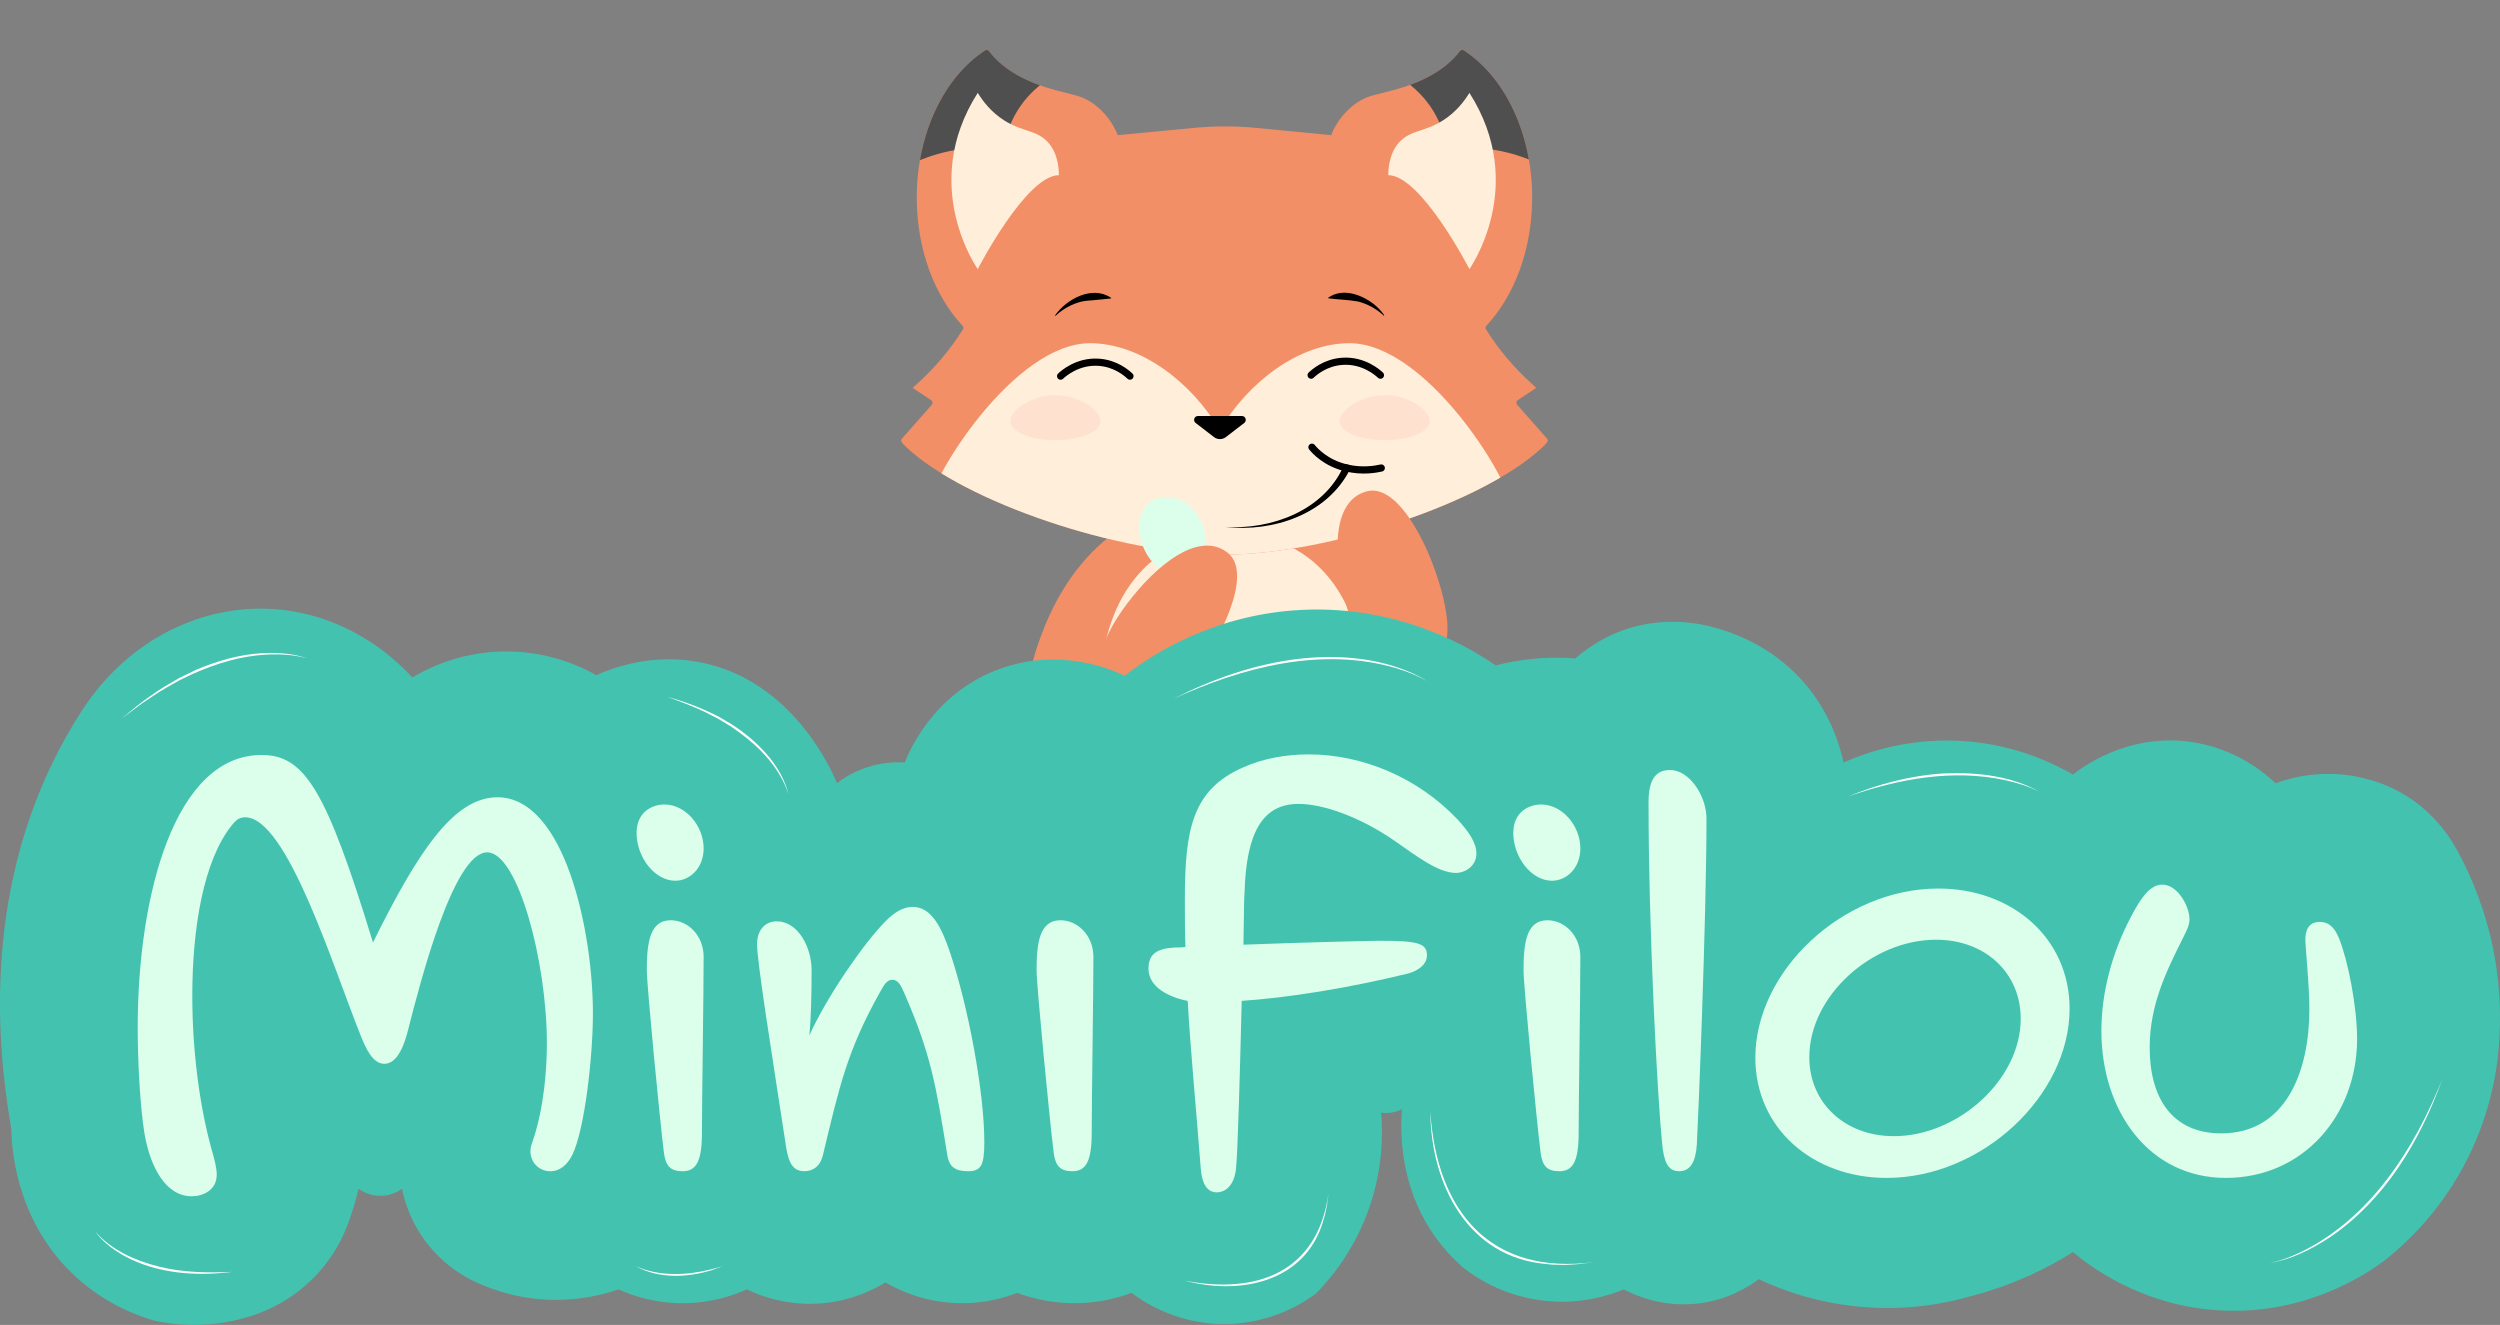 <?xml version="1.0" encoding="UTF-8"?><svg id="nuage___typo" xmlns="http://www.w3.org/2000/svg" xmlns:xlink="http://www.w3.org/1999/xlink" viewBox="0 0 1043.71 553.13"><rect x="0" y="0" width="1043.71" height="553.13" fill="#808080" stroke="none"/><defs><style>.cls-1{fill:#fff;}.cls-2{fill:#43c3af;}.cls-3{fill:#f28f66;}.cls-4{clip-path:url(#clippath-1);}.cls-5{fill:#ffe1cf;}.cls-6{stroke-linejoin:round;}.cls-6,.cls-7{fill:none;stroke:#000;stroke-linecap:round;stroke-width:3px;}.cls-8{clip-path:url(#clippath);}.cls-9{fill:#4f4f4f;}.cls-10{fill:#dbffeb;}.cls-11{fill:#ffeeda;}.cls-7{stroke-miterlimit:10;}</style><clipPath id="clippath"><path class="cls-3" d="M606.93,344.45c-.99-55.89-7.03-71.32-10.13-79.6-7.79-20.85-19.55-35.44-33.79-44.75-18.73-12.26-38.04-13.27-47.19-13.14-9.15-.14-28.46,.88-47.19,13.14-14.24,9.32-26,23.9-33.79,44.75-3.1,8.28-9.14,23.71-10.13,79.6-1.48,83.35,10.29,98.14,20.26,104.2l.07,.04c3.56,2.15,8.03,2.16,11.66,.14,3.97-2.2,8.6-5.48,12.87-10.31,12.16-13.78,12.43-30.15,12.36-34.65,5.21,1.62,11.26,3.14,18.03,4.26,5.73,.94,11.03,1.44,15.79,1.65h0s.04,0,.06,0c.02,0,.04,0,.06,0h0c4.77-.22,10.07-.72,15.79-1.66,6.78-1.12,12.82-2.64,18.03-4.26-.07,4.51,.2,20.87,12.36,34.65,4.27,4.84,8.9,8.11,12.87,10.31,3.64,2.02,8.1,2.01,11.66-.14l.07-.04c9.97-6.07,21.74-20.85,20.26-104.2Z"/></clipPath><clipPath id="clippath-1"><path class="cls-3" d="M466.67,56.44c-1.9-4.75-4.97-8.93-8.93-12.17-2.71-2.22-5.88-3.81-9.28-4.63-2.77-.67-5.42-1.36-7.84-2.01-11.25-3-21.6-8.18-27.68-16.24-.4-.53-1.14-.7-1.7-.33-16.85,10.92-28.51,34.32-28.51,61.44,0,21.71,7.47,41.04,19.1,53.5,.39,.42,.46,1.05,.16,1.54-5.38,8.57-11.98,16.35-19.61,23.14-.47,.42-.93,.84-1.37,1.26l7.74,5.15c.64,.43,.76,1.32,.25,1.9l-12.44,14.1c-.4,.46-.44,1.15-.05,1.62,.55,.67,1.17,1.34,1.88,2,24.47,23.03,88.89,44.63,132.45,44.85h0c.11,.01,.23,0,.35,0,.12,0,.23,0,.35,0h0c43.56-.24,107.97-21.83,132.45-44.87,.7-.66,1.32-1.33,1.88-2,.39-.47,.35-1.16-.05-1.62l-12.44-14.1c-.51-.58-.39-1.47,.25-1.9l7.74-5.15c-.44-.42-.89-.84-1.37-1.26-7.63-6.78-14.23-14.56-19.61-23.14-.31-.49-.24-1.12,.16-1.54,11.63-12.45,19.1-31.78,19.1-53.5,0-27.12-11.66-50.52-28.51-61.44-.56-.36-1.3-.2-1.7,.33-6.08,8.06-16.43,13.24-27.68,16.24-2.42,.65-5.07,1.34-7.84,2.01-3.4,.82-6.58,2.41-9.28,4.63-3.96,3.24-7.03,7.42-8.93,12.17l-31.21-3.02c-8.62-.83-17.3-.84-25.92-.02l-31.9,3.04Z"/></clipPath></defs><g><path class="cls-3" d="M606.93,344.45c-.99-55.89-7.03-71.32-10.13-79.6-7.79-20.85-19.55-35.44-33.79-44.75-18.73-12.26-38.04-13.27-47.19-13.14-9.15-.14-28.46,.88-47.19,13.14-14.24,9.32-26,23.9-33.79,44.75-3.1,8.28-9.14,23.71-10.13,79.6-1.48,83.35,10.29,98.14,20.26,104.2l.07,.04c3.56,2.15,8.03,2.16,11.66,.14,3.97-2.2,8.6-5.48,12.87-10.31,12.16-13.78,12.43-30.15,12.36-34.65,5.21,1.62,11.26,3.14,18.03,4.26,5.73,.94,11.03,1.44,15.79,1.65h0s.04,0,.06,0c.02,0,.04,0,.06,0h0c4.77-.22,10.07-.72,15.79-1.66,6.78-1.12,12.82-2.64,18.03-4.26-.07,4.51,.2,20.87,12.36,34.65,4.27,4.84,8.9,8.11,12.87,10.31,3.64,2.02,8.1,2.01,11.66-.14l.07-.04c9.97-6.07,21.74-20.85,20.26-104.2Z"/><g class="cls-8"><path class="cls-11" d="M459.44,288c0-35.97,19.03-65.13,55-65.13s55,29.16,55,65.13-19.03,70.92-55,70.92-55-34.95-55-70.92Z"/></g></g><g><path class="cls-3" d="M466.67,56.44c-1.9-4.75-4.97-8.93-8.93-12.17-2.71-2.22-5.88-3.81-9.28-4.63-2.77-.67-5.42-1.36-7.84-2.01-11.25-3-21.6-8.18-27.68-16.24-.4-.53-1.14-.7-1.7-.33-16.85,10.92-28.51,34.32-28.51,61.44,0,21.71,7.47,41.04,19.1,53.5,.39,.42,.46,1.05,.16,1.54-5.38,8.57-11.98,16.35-19.61,23.14-.47,.42-.93,.84-1.37,1.26l7.74,5.15c.64,.43,.76,1.32,.25,1.9l-12.44,14.1c-.4,.46-.44,1.15-.05,1.62,.55,.67,1.17,1.34,1.88,2,24.47,23.03,88.89,44.63,132.45,44.85h0c.11,.01,.23,0,.35,0,.12,0,.23,0,.35,0h0c43.56-.24,107.97-21.83,132.45-44.87,.7-.66,1.32-1.33,1.88-2,.39-.47,.35-1.16-.05-1.62l-12.44-14.1c-.51-.58-.39-1.47,.25-1.9l7.74-5.15c-.44-.42-.89-.84-1.37-1.26-7.63-6.78-14.23-14.56-19.61-23.14-.31-.49-.24-1.12,.16-1.54,11.63-12.45,19.1-31.78,19.1-53.5,0-27.12-11.66-50.52-28.51-61.44-.56-.36-1.3-.2-1.7,.33-6.08,8.06-16.43,13.24-27.68,16.24-2.42,.65-5.07,1.34-7.84,2.01-3.4,.82-6.58,2.41-9.28,4.63-3.96,3.24-7.03,7.42-8.93,12.17l-31.21-3.02c-8.62-.83-17.3-.84-25.92-.02l-31.9,3.04Z"/><g class="cls-4"><path id="clair_tete" class="cls-11" d="M631.41,212.75c-1.45-13.75-36.45-69.47-68.02-69.47-21.03,0-42.29,16.18-54.15,36.32-11.86-20.14-33.11-36.32-54.15-36.32-31.57,0-66.57,55.72-68.02,69.47-3.31,31.4,27.04,56.44,58.61,56.44,22.26,0,49.45-13.09,63.56-31.88,14.11,18.78,41.29,31.88,63.56,31.88,31.57,0,61.92-25.04,58.61-56.44Z"/><path id="ext_oreille_d" class="cls-9" d="M651.92,73.81c-5.85-3.95-16.28-9.77-30.39-11.58-6.72-.86-12.64-.6-17.37,0-.77-4.81-2.41-10.4-5.79-15.92-13.17-21.49-41.21-23.01-44.87-23.16C573.29,15.44,593.07,7.72,612.85,0l43.42,10.13c-1.45,21.23-2.89,42.45-4.34,63.68Z"/><path id="ext_oreille_g" class="cls-9" d="M371.15,73.81c5.85-3.95,16.28-9.77,30.39-11.58,6.72-.86,12.64-.6,17.37,0,.77-4.81,2.41-10.4,5.79-15.92,13.17-21.49,41.21-23.01,44.87-23.16-19.78-7.72-39.56-15.44-59.34-23.16l-43.42,10.13c1.45,21.23,2.89,42.45,4.34,63.68Z"/><path id="oreille_interieur_g" class="cls-11" d="M442.11,73.13c-13.72,0-33.91,39.22-33.91,39.22,0,0-24.76-34.79,0-73.59,2.02,3.33,5.46,7.96,11.04,11.51,7.72,4.9,13.55,3.92,18.29,9.15,2.16,2.38,4.44,6.43,4.57,13.72Z"/><path id="oreille_interieur_d" class="cls-11" d="M579.55,73.13c13.72,0,33.91,39.22,33.91,39.22,0,0,24.76-34.79,0-73.59-2.02,3.33-5.46,7.96-11.04,11.51-7.72,4.9-13.55,3.92-18.29,9.15-2.16,2.38-4.44,6.43-4.57,13.72Z"/><path id="truffe" d="M500.14,173.67h18.33c1.55,0,2.21,1.96,.99,2.9l-7.68,5.91c-1.46,1.12-3.5,1.12-4.96,0l-7.67-5.91c-1.22-.94-.56-2.9,.99-2.9Z"/><g id="sourcil_g"><path d="M440.51,131.6c4.81-6.8,15.52-12.56,23.31-7.28,.12,.08,.07,.28-.08,.29-2.25,.28-4.26,.38-6.26,.62-1.97,.26-3.98,.2-5.96,.68-4,.99-7.74,3.04-10.79,5.89-.12,.12-.33-.05-.23-.2h0Z"/></g><path id="oeil_g" class="cls-7" d="M442.79,157.03c1-.94,6.99-6.4,15.92-5.79,7.13,.49,11.73,4.55,13.03,5.79"/><path id="oeil_d" class="cls-7" d="M576.32,156.63c-1-.94-6.99-6.4-15.92-5.79-7.13,.49-11.73,4.55-13.03,5.79"/><g id="sourcil_d"><path d="M577.65,131.74c-3.05-2.85-6.78-4.9-10.79-5.89-4.17-.72-7.9-.75-12.22-1.3-.14-.01-.2-.21-.08-.29,5.86-4.14,13.63-1.38,18.81,2.56,1.72,1.38,3.27,2.94,4.49,4.72,.1,.14-.1,.32-.23,.2h0Z"/></g><path class="cls-6" d="M547.72,186.7c1.2,1.48,5.73,6.63,14.47,8.68,6.56,1.54,12.11,.54,14.47,0"/><path d="M511.54,219.98c19.19,1.25,41.05-6.79,49.3-25.24,.33-.76,1.22-1.1,1.98-.77,.79,.34,1.12,1.29,.74,2.05-9.44,18.71-32.2,26.27-52.01,23.96h0Z"/><path class="cls-5" d="M459.44,175.84c0,4.4-8.42,7.96-18.81,7.96s-18.81-3.56-18.81-7.96,8.42-10.85,18.81-10.85,18.81,6.46,18.81,10.85Z"/><path class="cls-5" d="M596.93,175.84c0,4.4-8.42,7.96-18.81,7.96s-18.81-3.56-18.81-7.96,8.42-10.85,18.81-10.85,18.81,6.46,18.81,10.85Z"/></g></g><path id="point" class="cls-10" d="M475.69,218.61c.59-8.81,7.42-11.38,12.39-11.05,8.76,.58,15.75,9.9,15.11,19.4-.54,8.11-6.58,13.07-12.73,12.66-8.52-.57-15.45-10.81-14.77-21.01Z"/><path id="bras_d" class="cls-3" d="M602.72,250.38c-4.74-20.65-18.49-48.38-31.73-45.34-13.24,3.04-14.98,21.8-10.24,42.45,4.74,20.65,14.15,35.35,27.39,32.32s19.32-8.78,14.58-29.42Z"/><path id="bras_g" class="cls-3" d="M496.51,283.81c13.34-16.45,26.71-44.37,16.16-52.93-10.55-8.56-26.4,1.64-39.74,18.09-13.34,16.45-19.13,32.92-8.58,41.48,10.55,8.56,18.81,9.81,32.16-6.64Z"/><path id="nuage" class="cls-2" d="M172.1,282.83c-4.95-5.46-23.69-24.78-54.27-28.22-15.81-1.78-29.7,1.26-41.05,5.94-17.57,7.24-32.2,20.1-42.54,36.05-2.11,3.25-4.16,6.62-6.14,10.11C-7.06,368.55-1.76,434.57,4.72,471.2c.12,7.07,1.43,36.8,24.82,59.84,12.72,12.53,26.71,17.9,34.73,20.26,6.75,1.5,21.54,3.83,39.08-1.45,1.6-.48,3.14-1,4.63-1.55,17.23-6.4,30.89-20.06,37.26-37.3l.08-.22c1.9-5.17,3.31-10.04,4.37-14.48,1.1,.78,4.86,3.26,10.1,2.91,4.01-.27,6.83-2.05,8.02-2.91,1.01,4.9,3.59,14.07,10.79,23.17,6.18,7.81,13.12,12.21,17.37,14.47,6.34,3.23,17.98,8.12,33.29,8.68,12.56,.46,22.67-2.17,28.95-4.34,5.18,2.35,14.88,5.93,27.5,5.79,11.84-.13,20.97-3.48,26.05-5.79,5.07,2.44,16.7,7.18,31.84,5.79,12.32-1.13,21.36-5.81,26.05-8.68,5.35,3.09,16.67,8.64,31.84,8.68,10.01,.03,18.05-2.35,23.16-4.34,5.07,1.91,13.1,4.23,23.16,4.34,10.8,.12,19.38-2.38,24.6-4.34,4.41,3.34,17.92,12.7,37.63,13.03,20.66,.34,34.96-9.45,39.3-12.68,5.84-5.93,15.25-17.04,21.48-33.63,6.71-17.87,6.51-33.51,5.79-41.97,1.03,.16,2.55,.28,4.34,0,1.91-.3,3.39-.94,4.34-1.45-.71,9.36-1.02,31.56,13.03,52.1,4.17,6.1,8.78,10.84,13.03,14.47,4.86,3.72,15.31,10.66,30.39,13.03,17.06,2.68,30.51-1.99,36.18-4.34,4.27,2.27,16.24,7.88,31.84,5.79,12.08-1.62,20.53-7.08,24.49-10.04,9.09,4.28,23.56,9.77,42.09,11.48,20.03,1.85,36.33-1.48,46.31-4.34,7.22-1.87,15.6-4.61,24.6-8.68,6.95-3.15,13.01-6.53,18.18-9.78,7.16,5.98,28.31,22.05,59.97,24.26,36.61,2.55,62.53-15.18,69.47-20.26,8.1-6.33,19.25-16.6,28.95-31.84,13.19-20.72,17.32-40.6,18.81-52.1,1.35-11.07,1.98-26.7-1.45-44.87-3.34-17.72-9.47-32.13-15.28-42.81-6.46-11.9-16.58-21.53-29.01-26.89-4.03-1.74-8.57-3.19-13.6-4.11-15.27-2.77-27.6,.83-33.29,2.89-4.3-4.09-16.79-14.9-36.18-17.37-26.01-3.32-44.77,10.89-48.39,13.75-8.15-4.72-22.96-11.86-42.78-13.75-24.78-2.37-44.04,4.73-53.01,8.73-1.63-7.56-5.64-20.87-16.45-33.33-11.58-13.36-25.85-19.84-37.27-23.01-15.47-4.29-32.1-2.96-46.26,4.61-.62,.33-1.23,.67-1.85,1.03-4.01,2.32-7.37,4.83-10.13,7.24-4.58-.36-9.95-.47-15.92,0-6.68,.53-12.53,1.65-17.37,2.89-9.2-6.36-39.06-25.27-81.05-23.16-38.47,1.93-64.66,20.38-73.81,27.5-3.94-1.92-26.14-12.29-52.1-2.89-28.09,10.16-38.24,35.37-39.67,39.12-3.3-.22-8.21-.16-13.87,1.4-6.78,1.87-11.65,5.06-14.47,7.24-1.2-3.07-17.8-43.37-57.89-50.65-19.24-3.49-35.13,2.2-42.58,5.51-6.03-3.4-20.43-10.45-39.91-9.85-17.91,.56-30.97,7.29-36.91,10.85Z"/><g id="reflets"><g id="reflet1"><path class="cls-1" d="M265.48,528.64c9.9,4.39,21.31,3.85,31.62,1.25,1.49-.38,2.96-.86,4.46-1.25-1.44,.55-2.89,1.1-4.36,1.61-10.23,3.15-22.11,3.7-31.72-1.61h0Z"/></g><g id="reflet_9"><path class="cls-1" d="M50.9,299.92c3.89-3.25,8.23-6.95,12.5-9.76,3.28-2.44,7.69-4.97,11.24-7,1.49-.73,5.6-2.74,7.15-3.5,8.91-3.77,18.5-6.57,28.2-6.99,6.13-.28,12.5,.16,18.31,2.2-5.9-1.67-12.18-1.92-18.27-1.5-12.2,.86-24.13,5.06-34.98,10.57-3.54,2-7.97,4.4-11.3,6.74l-4.4,2.91-8.45,6.33h0Z"/></g><g id="reflet_8"><path class="cls-1" d="M278.42,290.86c7.52,2.07,14.8,4.78,21.73,8.4,1.16,.68,4.31,2.53,5.51,3.23l3.5,2.42c9,6.65,17.28,15.6,20.04,26.71-3.48-10.75-11.65-19.36-20.62-25.9l-3.43-2.43c-1.19-.71-4.26-2.56-5.41-3.26-1.21-.61-4.39-2.23-5.63-2.87-5.09-2.43-10.37-4.38-15.67-6.3h0Z"/></g><g id="reflet_7"><path class="cls-1" d="M489.73,291.83c16.35-8.34,34.14-14.62,52.42-16.77,15.97-1.82,32.73-.62,47.53,6.02,2.09,.96,4.15,2.02,6.05,3.32-3.95-2.37-8.26-4.05-12.64-5.39-31.25-9.23-64.58-.44-93.37,12.82h0Z"/></g><g id="reflet_6"><path class="cls-1" d="M771.37,332.59c12.74-5.25,26.34-8.89,40.14-9.7,13.7-.59,28.14,.96,40.25,7.81-4.55-2.36-9.61-3.89-14.6-4.99-22.01-4.78-44.85-.48-65.79,6.88h0Z"/></g><g id="reflet_5"><path class="cls-1" d="M1019.53,450.71c-9.12,25.61-24.01,50.45-46.92,65.88-7.6,5-15.99,9.21-25.02,10.72,4.47-.91,8.74-2.56,12.84-4.51,29.07-14.08,47.42-42.96,59.11-72.1h0Z"/></g><g id="reflet_4"><path class="cls-1" d="M96.96,531c-15.32,1.9-31.72,.76-45.45-6.88-4.49-2.59-8.76-5.79-11.78-10.02,6.78,7.8,16.67,12.22,26.54,14.66,9.98,2.54,20.46,2.68,30.69,2.23h0Z"/></g><g id="reflet_3"><path class="cls-1" d="M597.13,464.13c2.75,41.46,24.78,68.51,68.58,62.77-3.2,.46-6.8,.95-10.06,1.06-2.27,.22-5.3,.04-7.6,.01-.51-.06-1.99-.2-2.53-.26-32.96-2.83-48.15-33.51-48.39-63.59h0Z"/></g><g id="reflet_2"><path class="cls-1" d="M494.71,534.67c30.02,5.77,55.41-3.5,59.92-36.5-.21,1.68-.38,3.37-.66,5.04-.17,.87-.6,2.91-.76,3.75-.21,.79-.82,2.85-1.07,3.68-7.92,24.91-34.73,30.07-57.43,24.04h0Z"/></g></g><g id="Miniflou_typo"><g><path class="cls-10" d="M60.34,473.4c-1.9-11.61-2.85-30.67-2.85-44.37,0-55.29,15.42-113.84,51.72-113.84,18.03,0,27.04,14.64,46.5,78.3,18.74-37.87,33.69-60.64,51.96-60.64,28.23,0,39.86,56.23,39.86,90.14,0,18.82-3.56,48.79-8.54,59.01-1.9,3.95-4.98,6.97-9.25,6.97-4.74,0-8.3-3.72-8.3-8.36,0-1.16,.24-2.32,.71-3.49,5.22-14.87,6.17-32.06,6.17-41.59,0-33.92-12.1-79.69-24.91-79.69-14,0-27.76,53.44-32.98,73.88-1.42,5.81-4.27,14.4-9.96,14.4-4.98,0-7.83-6.74-9.73-11.38-11.62-28.81-30.84-91.54-48.4-91.54-2.61,0-4.03,1.39-5.69,3.49-11.62,14.64-16.37,42.52-16.37,71.09,0,23,3.08,46.23,8.07,64.12,.95,3.25,2.13,7.43,2.13,10.46,0,6.51-5.69,9.06-10.44,9.06-10.91,0-17.32-12.31-19.69-26.02Z"/><path class="cls-10" d="M265.77,347.71c0-8.83,6.64-11.85,11.62-11.85,8.78,0,16.37,8.83,16.37,18.35,0,8.13-5.69,13.48-11.86,13.48-8.54,0-16.13-9.76-16.13-19.98Zm11.39,133.36c-1.66-13.24-7.12-69.47-7.12-75.97,0-11.38,1.19-20.91,9.96-20.91,7.12,0,13.76,6.28,13.76,15.33,0,15.57-.71,59.71-.71,73.42,0,11.85-2.37,16.03-8.07,16.03-5.22,0-7.12-2.32-7.83-7.9Z"/><path class="cls-10" d="M327.92,477.12c-5.93-38.8-11.86-75.51-11.86-82.94,0-5.34,2.85-9.53,8.3-9.53,8.54,0,14.47,10.46,14.47,20.45s-.24,20.21-.95,27.18c7.83-17.19,23.25-39.03,31.55-47.39,3.56-3.72,7.36-6.27,11.62-6.27,7.83,0,12.1,8.59,15.66,19.28,7.36,21.84,14.23,57.62,14.23,78.99,0,9.76-1.42,12.08-6.88,12.08s-7.83-2.09-8.54-6.51c-4.75-29.5-6.88-42.29-17.79-67.38-1.66-3.95-2.85-6.04-5.22-6.04-2.14,0-3.32,1.86-5.22,5.34-13.52,24.16-16.84,39.03-23.72,67.84-1.19,4.88-4.27,6.74-7.83,6.74-5.69,0-6.88-5.34-7.83-11.85Z"/><path class="cls-10" d="M439.88,481.07c-1.66-13.24-7.12-69.47-7.12-75.97,0-11.38,1.19-20.91,9.96-20.91,7.12,0,13.76,6.28,13.76,15.33,0,15.57-.71,59.71-.71,73.42,0,11.85-2.37,16.03-8.07,16.03-5.22,0-7.12-2.32-7.83-7.9Z"/><path class="cls-10" d="M501.31,488.04c-2.14-27.88-4.27-49.02-5.46-70.17-8.07-1.62-16.37-5.81-16.37-13.47,0-6.04,3.32-8.37,10.91-8.83,1.19,0,2.85,0,4.51-.23-.24-6.27-.24-13.01-.24-19.98,0-29.5,3.32-45.54,23.96-54.83,8.78-3.95,18.26-5.58,27.76-5.58,22.54,0,45.55,9.76,61.92,26.95,4.98,5.34,8.07,9.99,8.07,14.4,0,5.34-4.74,8.13-8.54,8.13-7.35,0-16.37-6.97-25.38-13.24-14.71-10.22-30.13-15.57-40.33-15.57-14.94,0-21.83,11.85-22.54,36.94-.24,2.09-.24,10.46-.47,21.84,23.96-.93,52.19-1.63,56.93-1.63,15.66,0,19.69,.93,19.69,6.04,0,4.65-5.22,6.97-8.07,7.67-24.91,6.04-49.34,9.99-69.27,11.38-.71,29.27-1.66,63.43-2.37,69.93-.71,6.97-4.27,9.99-8.07,9.99-4.03,0-6.17-3.72-6.64-9.76Z"/><path class="cls-10" d="M631.78,347.71c0-8.83,6.64-11.85,11.62-11.85,8.78,0,16.37,8.83,16.37,18.35,0,8.13-5.69,13.48-11.86,13.48-8.54,0-16.14-9.76-16.14-19.98Zm11.39,133.36c-1.66-13.24-7.12-69.47-7.12-75.97,0-11.38,1.19-20.91,9.96-20.91,7.12,0,13.76,6.28,13.76,15.33,0,15.57-.71,59.71-.71,73.42,0,11.85-2.37,16.03-8.07,16.03-5.22,0-7.12-2.32-7.83-7.9Z"/><path class="cls-10" d="M693.93,477.59c-1.9-18.35-5.69-88.29-5.69-142.65,0-9.29,2.85-13.48,9.01-13.48,7.83,0,15.18,10.46,15.18,20.45,0,41.82-3.56,128.25-4.03,135.91-.47,7.43-2.85,11.15-7.35,11.15-4.98,0-6.41-4.41-7.12-11.38Z"/><path class="cls-10" d="M732.83,441.58c0-36.24,36.53-70.63,76.39-70.63,30.84,0,54.8,20.68,54.8,50.18,0,36.24-36.53,70.63-76.39,70.63-30.84,0-54.8-20.68-54.8-50.18Zm110.79-16.27c0-19.05-14.71-32.99-35.35-32.99-26.81,0-52.91,23.47-52.91,49.02,0,19.05,14.71,32.99,35.35,32.99,26.57,0,52.91-23.47,52.91-49.02Z"/><path class="cls-10" d="M877.3,430.42c0-15.8,4.27-32.52,12.57-48.09,4.03-7.67,7.83-13.01,12.81-13.01,6.64,0,11.39,9.3,11.39,14.4,0,2.33-.95,4.41-2.61,7.67-7.11,14.17-14,28.11-14,46,0,21.14,9.49,35.78,29.89,35.78,26.81,0,36.77-25.56,36.77-51.81,0-10.69-1.66-25.32-1.66-29.27,0-3.02,.95-7.2,5.93-7.2,4.27,0,6.4,2.79,8.07,6.74,3.8,9.3,7.59,28.81,7.59,42.05,0,32.06-22.54,58.08-54.8,58.08s-51.95-28.11-51.95-61.33Z"/></g></g></svg>